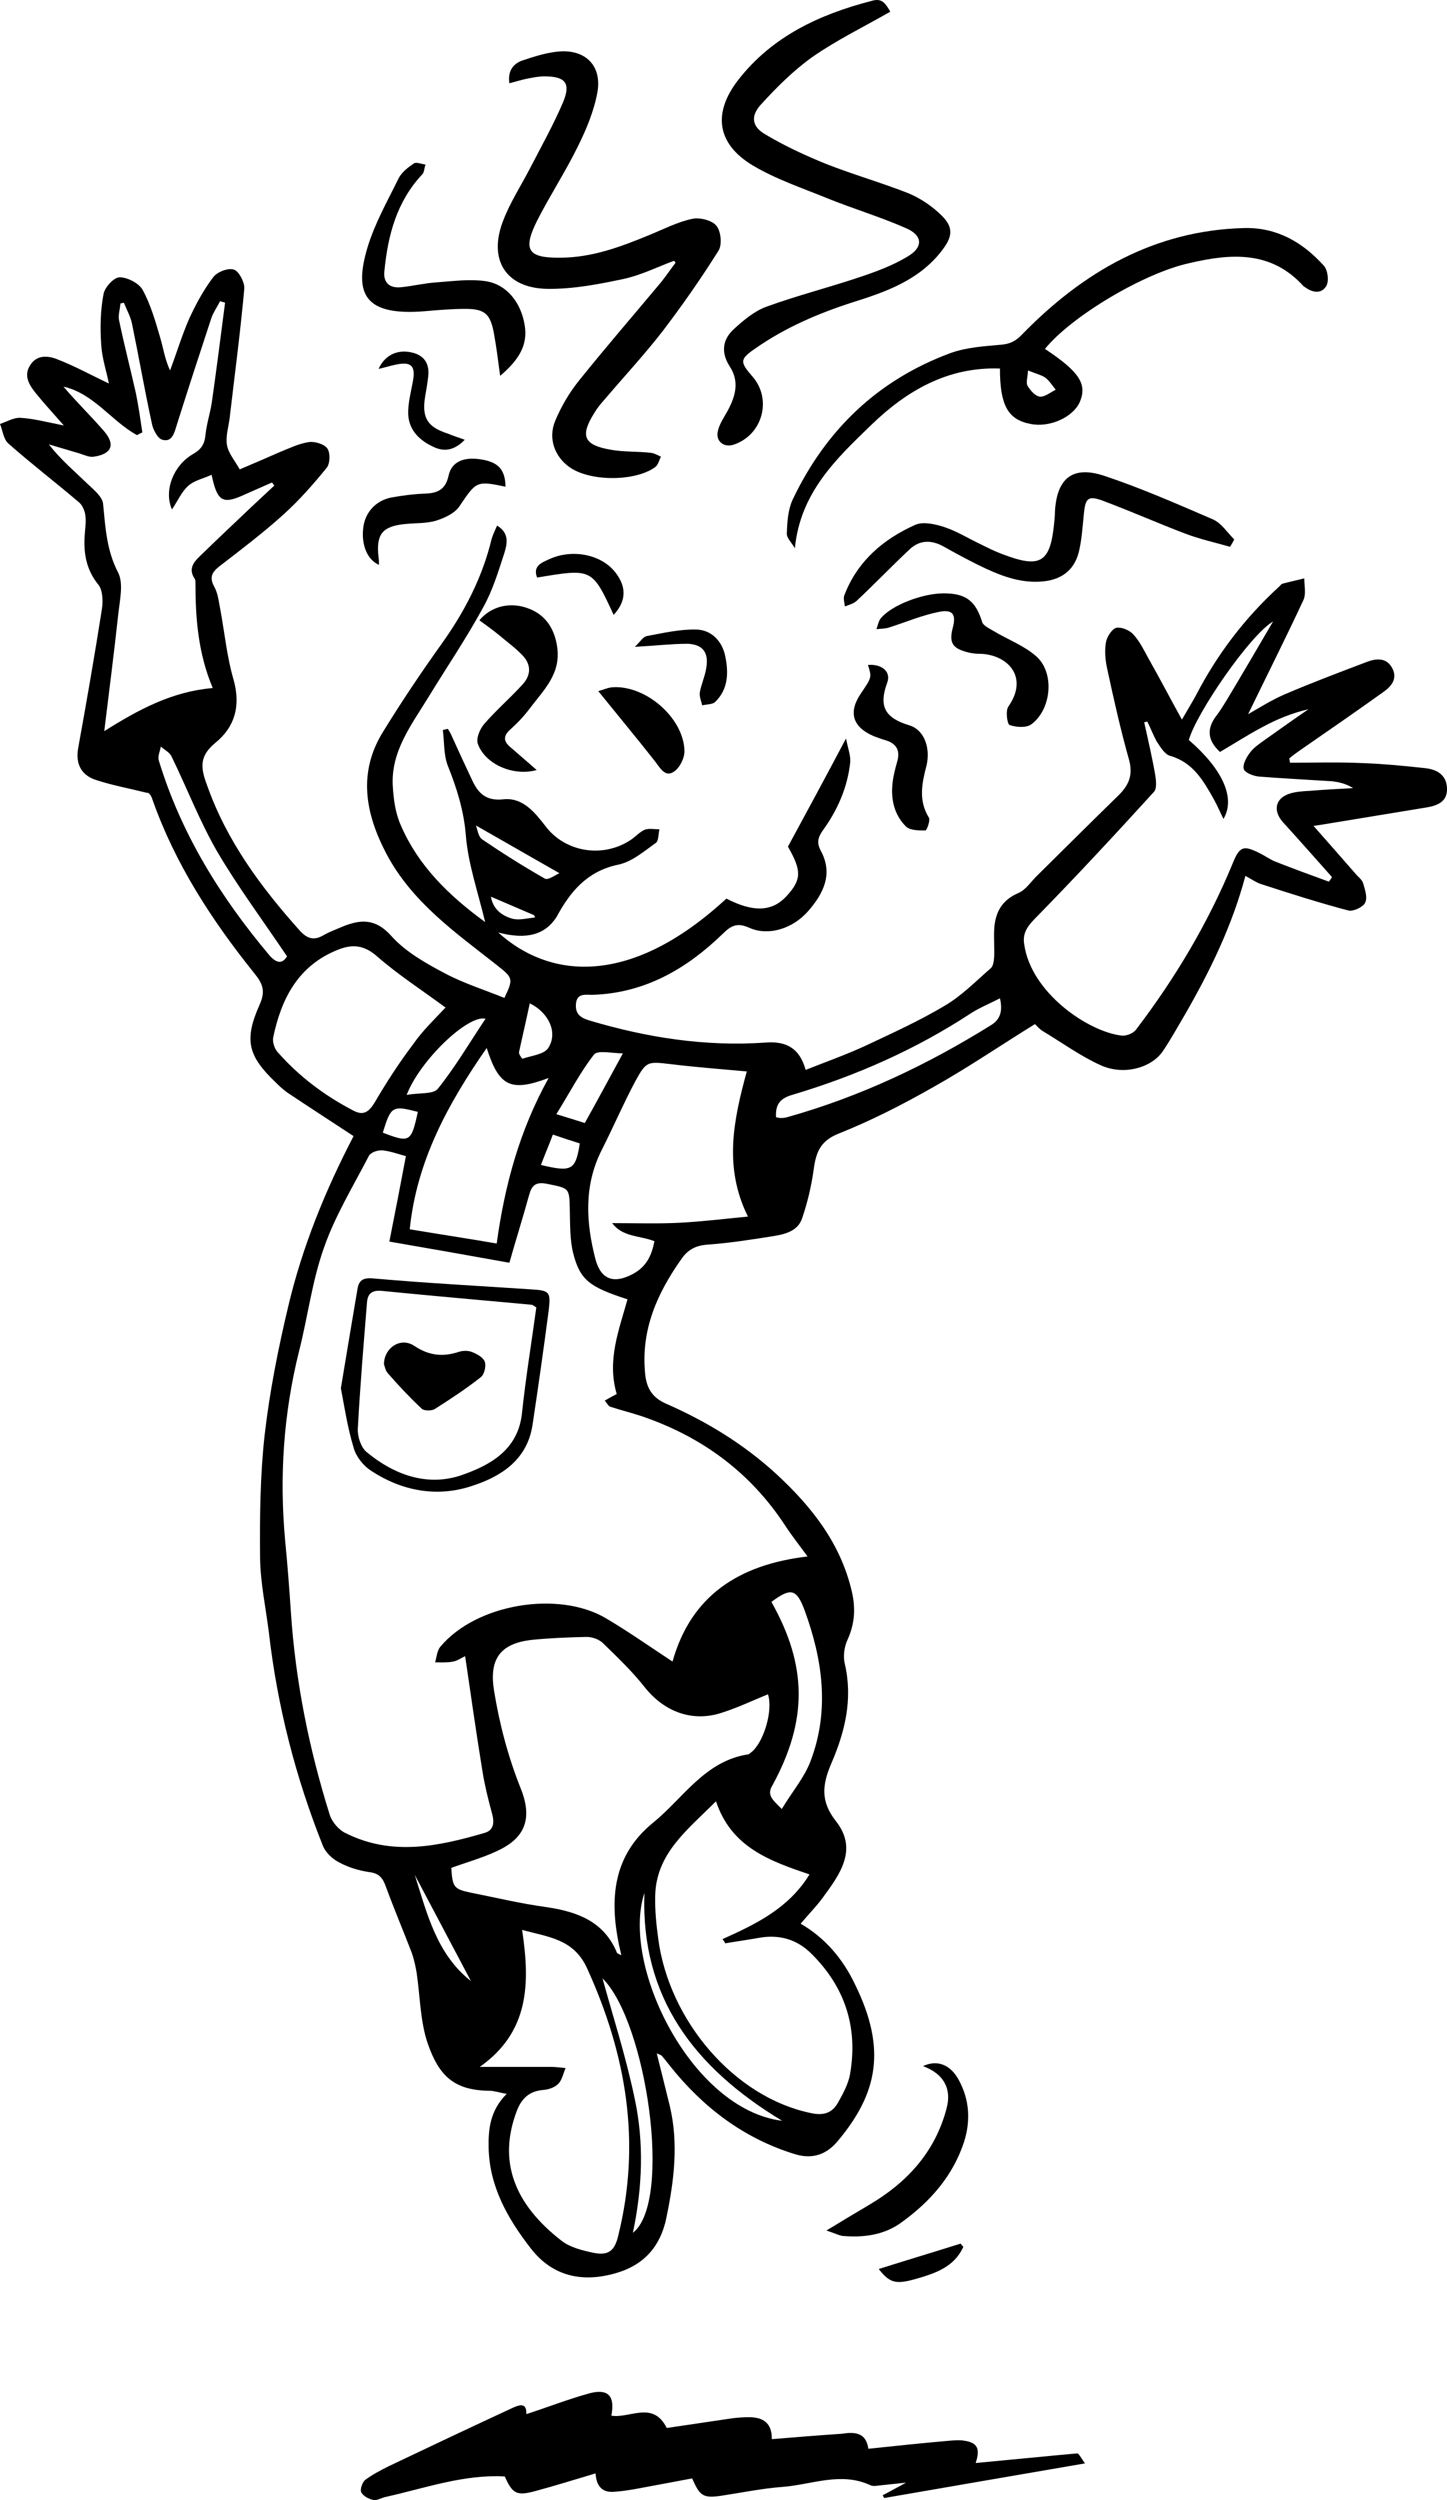 <svg xmlns="http://www.w3.org/2000/svg" xmlns:xlink="http://www.w3.org/1999/xlink" version="1.1" id="Ebene_1" x="0px" y="0px" style="enable-background:new 0 0 1920 1080;" xml:space="preserve" viewBox="789.5 228.86 376.1 649.47">
<path d="M919,471.1c12.9,11.7,33.8,14.7,59.3-8.8c7,3.6,11.8,3.4,15.5-0.5c4.1-4.4,4.1-6.7,0.5-13c5-9.2,9.8-18.1,15.1-28.1  c0.5,2.6,1.2,4.4,1.1,6.1c-0.7,6.5-3.2,12.3-7,17.6c-1.2,1.7-1.9,3.1-0.7,5.4c3.3,6,0.8,11.1-3.2,15.7c-4,4.6-10.3,6.6-15.3,4.4  c-3.1-1.4-4.7-0.7-7,1.6c-9.4,9.1-20.3,15.4-33.9,15.8c-1.7,0-4-0.5-4.2,2.4c-0.2,2.5,1.1,3.5,3.3,4.2c15,4.5,30.3,6.9,46,5.8  c5.2-0.4,8.8,1.3,10.4,7.1c5.3-2.1,10.4-3.9,15.4-6.2c7-3.3,14.1-6.5,20.8-10.5c4.4-2.6,8-6.3,11.9-9.7c0.7-0.6,0.8-1.9,0.9-2.9  c0.1-2.3-0.1-4.7,0-7c0.2-4.5,1.9-7.8,6.4-9.7c1.8-0.8,3.1-2.8,4.6-4.3c7.1-7,14.2-14.1,21.4-21.1c2.6-2.6,3.7-5.2,2.7-9  c-2.2-7.8-4-15.8-5.7-23.7c-0.5-2.2-0.7-4.5-0.4-6.7c0.2-1.5,1.4-3.5,2.6-4c1.2-0.4,3.5,0.5,4.5,1.6c1.7,1.8,2.8,4.1,4,6.3  c2.9,5.1,5.6,10.3,8.7,15.9c1.4-2.4,2.6-4.4,3.7-6.4c5.5-10.6,12.6-19.9,21.3-27.9c0.4-0.3,0.7-0.8,1.1-1c1.9-0.5,3.8-0.9,5.7-1.4  c0,1.9,0.5,4-0.2,5.6c-4.7,10.1-9.7,20-14.4,29.7c2.8-1.6,6.1-3.7,9.6-5.2c7-3,14.2-5.7,21.3-8.4c2.4-0.9,5.1-1.2,6.6,1.7  c1.4,2.7-0.3,4.7-2.3,6.1c-7.1,5.1-14.4,10.1-21.6,15.1c-1,0.7-2,1.4-2.9,2.2c0.1,0.4,0.1,0.7,0.2,1.1c6.3,0,12.6-0.2,18.9,0.1  c5.4,0.2,10.7,0.7,16.1,1.3c3.1,0.3,5.7,1.7,5.8,5.3c0.1,3.4-2.4,4.4-5.2,4.9c-9.1,1.5-18.3,3-27.4,4.5c-0.6,0.1-1.2,0.2-2.1,0.3  c3.8,4.3,7.3,8.3,10.8,12.3c0.7,0.9,1.8,1.6,2.1,2.6c0.5,1.7,1.2,3.8,0.5,5.1c-0.5,1.1-3.1,2.3-4.3,2c-7.6-2-15.1-4.4-22.5-6.8  c-1.4-0.4-2.6-1.3-4.3-2.2c-3.5,13.1-9.2,24.7-15.7,36c-1.9,3.2-3.7,6.5-5.8,9.6c-3,4.3-10.1,6.3-16.1,3.6  c-5.3-2.4-10.1-5.9-15.1-8.9c-0.8-0.5-1.5-1.3-2-1.8c-8.9,5.5-17.4,11.3-26.3,16.3c-7.9,4.5-16.1,8.7-24.6,12.1  c-4.9,1.9-6,4.9-6.6,9.3c-0.6,4.3-1.6,8.6-3,12.7c-1.1,3.4-4.5,4.2-7.6,4.7c-5.7,0.9-11.4,1.8-17.1,2.2c-2.9,0.2-5,1.3-6.6,3.6  c-6.4,9-10.7,18.6-9.5,30.1c0.4,3.8,2,6.1,5.4,7.6c10.5,4.6,20.2,10.5,28.7,18.3c9.2,8.5,16.7,18,19.6,30.5c1,4.3,0.8,8.3-1.1,12.5  c-0.9,1.9-1.2,4.4-0.7,6.4c2.1,9.1,0,17.6-3.5,25.7c-2.4,5.6-2.9,9.9,1.2,15.1c5.8,7.4,0.9,13.9-3.5,19.9c-1.6,2.2-3.6,4.2-5.7,6.7  c6.4,3.7,11,9.2,14.1,15.7c8.4,17,5.8,28.5-4.4,40.7c-2.8,3.4-6.4,4.9-11.1,3.5c-13.4-4.1-24-12.2-32.6-23c-0.7-0.9-1.4-1.8-2.1-2.6  c-0.2-0.2-0.6-0.3-1.3-0.6c1.2,4.8,2.3,9.2,3.4,13.7c2.3,9.7,1.1,19.4-0.9,29c-1.5,7.4-5.8,12.3-13.2,14.4c-8.7,2.5-16.4,0.8-22-6.4  c-6-7.7-10.8-16.1-11-26.2c-0.1-4.9,0.4-9.7,4.7-14c-1.9-0.3-3.2-0.8-4.5-0.8c-9.2-0.1-13.1-3.9-16-12.2c-2-5.8-2-12.3-2.9-18.4  c-0.3-1.8-0.7-3.6-1.3-5.3c-2.2-5.7-4.6-11.4-6.7-17.1c-0.8-2.3-1.8-3.5-4.3-3.8c-2.7-0.4-5.4-1.2-7.8-2.5c-1.8-0.9-3.6-2.6-4.3-4.4  c-7.1-17.8-11.8-36.2-14-55.2c-0.8-6.5-2.2-12.9-2.3-19.4c-0.1-10.7,0-21.5,1.2-32.2c1.3-11.2,3.5-22.3,6.1-33.2  c3.7-15.7,9.8-30.5,17-44.3c-5.8-3.8-11.5-7.5-17.2-11.3c-1.1-0.8-2.1-1.7-3.1-2.7c-7.2-6.9-8.2-11-4.1-20.2  c1.5-3.4,0.9-5.3-1.4-8.1c-11-13.7-20.6-28.4-26.5-45.2c-0.3-0.9-0.8-1.8-1.5-1.7c-4.4-1.1-8.8-1.9-13.1-3.3  c-3.8-1.2-5.4-4.1-4.7-8.2c2.2-12.1,4.3-24.2,6.2-36.3c0.3-2,0.2-4.8-0.9-6.2c-3.1-3.8-3.9-8-3.6-12.7c0.1-1.8,0.4-3.5,0.2-5.2  c-0.1-1.2-0.7-2.6-1.5-3.4c-6.1-5.2-12.5-10.1-18.5-15.4c-1.3-1.1-1.5-3.4-2.2-5.1c1.8-0.6,3.6-1.7,5.3-1.6c3.4,0.2,6.8,1.1,11.3,2  c-2.9-3.3-5.2-5.8-7.3-8.4c-1.7-2.1-3.2-4.5-1.5-7.2c1.7-2.8,4.6-2.6,7.1-1.6c4.6,1.8,9,4.2,13.4,6.3c-0.6-3.1-1.8-6.6-2-10.2  c-0.3-4.3-0.2-8.8,0.6-13c0.3-1.8,2.7-4.4,4.2-4.4c2,0,5,1.5,6,3.3c2,3.7,3.2,7.8,4.4,11.9c0.9,2.9,1.3,6,2.7,9  c1.7-4.5,3.1-9.2,5-13.5c1.7-3.7,3.7-7.4,6.2-10.7c1-1.4,3.9-2.5,5.4-2c1.3,0.4,2.8,3.3,2.7,4.9c-1,11.2-2.5,22.4-3.8,33.6  c-0.3,2.4-1.1,4.8-0.7,7.1c0.4,2.2,2.1,4.1,3.3,6.3c3.8-1.6,7-3,10.2-4.4c2.5-1,5.1-2.3,7.8-2.7c1.5-0.2,4,0.5,4.8,1.7  c0.8,1.2,0.7,3.9-0.2,5c-3.5,4.3-7.1,8.4-11.2,12.1c-5.3,4.8-11,9.1-16.7,13.5c-2,1.6-2.6,2.9-1.3,5.3c1,1.8,1.2,4.1,1.6,6.1  c1.1,6,1.7,12.2,3.4,18c1.9,6.8,0.4,12.3-4.8,16.5c-4.1,3.4-3.8,6.4-2.1,10.9c5.1,14.5,14,26.5,24.1,37.8c1.9,2.1,3.7,2.7,6.2,1.2  c1.4-0.8,3-1.4,4.4-2c4.9-2.1,9-2.6,13.3,2.3c3.7,4.1,8.9,7,13.8,9.6c4.9,2.6,10.3,4.3,15.5,6.4c2.4-5,2.2-5.2-1.8-8.4  c-10.8-8.5-22.2-16.4-28.9-29.1c-5.5-10.5-7.4-21.1-0.8-31.7c4.8-7.8,9.9-15.4,15.2-22.8c6-8.4,10.6-17.3,13-27.3  c0.3-1,0.8-2,1.4-3.4c3.3,2,2.6,4.8,1.9,7.1c-1.6,4.9-3.1,9.9-5.6,14.3c-4.3,7.9-9.4,15.4-14.1,23.1c-4.4,7.2-9.9,14.2-9.3,23.3  c0.2,3.4,0.7,7,2.1,10.1c4.5,10.4,12.3,18.1,21.9,25.1c-1.9-7.9-4.4-15.1-5-22.3c-0.5-6.5-2.3-12.3-4.7-18.3  c-1.1-2.8-0.9-6.2-1.3-9.3c0.4-0.1,0.9-0.2,1.3-0.3c0.3,0.5,0.7,1.1,0.9,1.6c1.8,4,3.6,7.9,5.5,11.9c1.6,3.4,3.7,5.3,8.1,4.8  c5-0.5,8.1,3.4,10.9,7c5.2,6.9,15.3,8.4,22.5,3.3c1.1-0.8,2.1-1.9,3.3-2.4c1.1-0.4,2.5-0.1,3.8-0.1c-0.3,1.2-0.2,3-0.9,3.5  c-3.1,2.2-6.3,5-9.9,5.7c-8,1.7-12.4,7-15.9,13.5C931.3,471.6,926.5,473.1,919,471.1z M895,529.2c-2.2-0.6-4.1-1.3-6.1-1.5  c-1.2-0.1-3,0.5-3.5,1.4c-4.1,7.9-8.8,15.6-11.7,23.9c-3.1,8.7-4.2,18-6.5,27c-4,16.1-5.1,32.4-3.6,48.9c0.6,6.2,1.1,12.5,1.5,18.7  c1.2,18,4.7,35.5,10.1,52.7c0.6,1.9,2.4,4,4.2,4.8c12,6,24.1,3.4,36.1-0.1c2.4-0.7,2.5-2.8,1.9-5c-1-3.6-1.9-7.3-2.5-11  c-1.6-9.8-3-19.7-4.5-29.9c-0.9,0.4-2,1.2-3.1,1.4c-1.5,0.3-3.1,0.2-4.7,0.2c0.4-1.4,0.5-3.1,1.4-4.1c9.3-11.1,30.6-14.6,42.9-7.4  c6.1,3.6,11.9,7.7,17.4,11.3c4.8-17.1,17.2-25.2,35.1-27.3c-2.2-3-4.1-5.4-5.8-8c-9.1-13.9-21.7-23.1-37.2-28.4  c-2.7-0.9-5.5-1.6-8.3-2.5c-0.5-0.2-0.9-1-1.4-1.6c1.2-0.7,2.1-1.2,3.1-1.7c-2.6-8.7,0.6-16.7,2.8-24.6c-9.9-3.2-12.3-5-14.1-11.9  c-0.9-3.6-0.8-7.4-0.9-11.2c-0.1-6-0.1-5.7-5.9-6.9c-3-0.6-4,0.4-4.7,3c-1.6,5.8-3.4,11.5-5.1,17.5c-10.5-1.9-20.8-3.7-31.2-5.5  C892.2,543.9,893.6,536.6,895,529.2z M951,736.8c-0.3-1.2-0.4-1.9-0.6-2.6c-2.5-12.1-1.6-23.3,8.8-31.8c7.9-6.4,13.5-16.1,24.8-17.8  c0.2,0,0.4-0.3,0.6-0.4c3.4-2.5,5.9-11.1,4.5-15.2c-3.9,1.6-7.7,3.4-11.7,4.7c-7.8,2.7-15.2-0.1-20.3-6.5c-3.3-4.2-7.2-7.9-11-11.6  c-1-0.9-2.7-1.5-4.1-1.5c-4.9,0.1-9.8,0.3-14.6,0.8c-7.9,1-10.8,5-9.5,13.1c1.4,8.7,3.7,17.4,7,25.6c3.6,9.1-0.3,13.5-6.6,16.3  c-3.7,1.7-7.7,2.8-11.5,4.2c0.3,5,0.7,5.5,4.9,6.4c6.6,1.3,13.2,2.9,19.9,3.8c8,1.2,14.8,3.7,18.2,11.7  C949.9,736.4,950.3,736.4,951,736.8z M1087.7,416.3c-0.3,0.1-0.5,0.1-0.8,0.2c1,4.6,2.1,9.2,2.9,13.9c0.2,1.4,0.4,3.4-0.4,4.2  c-10.2,11.2-20.5,22.3-31.1,33.1c-2,2.1-3,3.8-2.6,6.4c1.7,12.6,16.6,22.8,25.4,23.8c1.2,0.1,3-0.6,3.7-1.6  c10.2-13.4,18.8-27.8,25.2-43.4c1.7-4.1,2.7-4.5,6.7-2.5c1.5,0.7,2.8,1.7,4.3,2.3c4.6,1.8,9.2,3.5,13.9,5.2c0.3-0.4,0.6-0.8,0.8-1.2  c-4.2-4.7-8.4-9.5-12.7-14.2c-2.7-3-2.1-6.3,1.8-7.5c1.6-0.5,3.4-0.6,5.2-0.7c3.7-0.3,7.4-0.5,11.2-0.7c-1.9-1.2-3.8-1.6-5.7-1.8  c-6.2-0.4-12.5-0.7-18.7-1.2c-1.4-0.1-3.6-0.9-4-1.9c-0.4-1.1,0.6-3,1.5-4.2c1-1.4,2.5-2.4,3.9-3.4c3.8-2.7,7.6-5.4,11.4-8  c-4.3,1-8.2,2.6-11.9,4.6c-3.8,2-7.5,4.4-11.1,6.5c-3.6-3.3-3.3-6.4-0.8-9.6c0.9-1.2,1.7-2.5,2.5-3.8c4.1-6.8,8.1-13.7,12.1-20.5  c-6.1,3.6-20,23.9-21.9,30.8c8.8,7.6,12.2,15.1,9,20.5c-0.9-1.8-1.6-3.5-2.5-5.1c-2.7-4.8-5.4-9.6-11.4-11.3  c-1.4-0.4-2.5-2.3-3.5-3.8C1089.2,419.7,1088.5,417.9,1087.7,416.3z M975.6,696.8c-7.5,7.5-15.6,13.6-15.8,24.6  c-0.1,3.7,0.3,7.5,0.8,11.2c2.8,21.1,19.7,41.1,39.7,45.2c3.2,0.7,5.5,0,7-2.7c1.3-2.3,2.6-4.7,3.1-7.2c2.2-12.2-1.2-22.8-10-31.5  c-3.8-3.8-8.5-5.1-13.8-4.1c-2.8,0.5-5.7,0.9-8.6,1.4c-0.2-0.4-0.4-0.7-0.7-1.1c8.7-3.9,17.2-8,22.6-16.8  C989.6,712.3,979.6,708.8,975.6,696.8z M848,307.5c-0.4-0.1-0.9-0.3-1.3-0.4c-0.8,1.6-1.9,3.1-2.4,4.8c-3,9.1-6,18.3-8.9,27.5  c-0.6,2-1.2,4.4-3.7,3.7c-1.2-0.3-2.4-2.6-2.7-4.1c-1.9-8.7-3.4-17.4-5.2-26.1c-0.4-1.9-1.4-3.6-2.1-5.4c-0.3,0.1-0.6,0.1-0.9,0.2  c-0.1,1.6-0.7,3.2-0.3,4.6c1.3,6.2,2.9,12.4,4.3,18.6c0.7,3.4,1.2,6.9,1.7,10.3c-0.5,0.2-1,0.5-1.4,0.7  c-6.7-3.7-11.2-10.8-19.1-12.6c3.3,3.9,7,7.5,10.4,11.4c3.2,3.6,2.2,6.1-2.5,6.8c-1.1,0.2-2.4-0.4-3.6-0.8c-2.7-0.8-5.4-1.6-8.1-2.4  c3.1,4,6.7,7,10.1,10.3c1.6,1.5,3.9,3.4,4,5.2c0.6,6.1,0.9,12,3.9,17.8c1.4,2.7,0.5,6.9,0.1,10.3c-1.1,10.1-2.4,20.3-3.7,30.9  c8.9-5.6,17.6-10.3,28.2-11.2c-3.8-9-4.5-18.1-4.5-27.3c0-0.4,0-0.8-0.2-1.1c-1.7-2.5-0.3-4.3,1.4-5.9c4.4-4.3,8.9-8.5,13.3-12.7  c2-1.9,4-3.7,6-5.6c-0.2-0.3-0.4-0.5-0.6-0.8c-2.3,1-4.5,2-6.8,3c-6,2.8-7.4,2.1-8.9-5c-2.2,1-4.6,1.5-6.1,2.9  c-1.7,1.5-2.7,3.9-4.2,6.1c-2.2-4.9,0.4-11.5,5.5-14.4c2.1-1.2,3-2.6,3.2-4.9c0.3-3,1.3-5.9,1.7-8.8  C845.8,324.6,846.9,316,848,307.5z M914.2,765.8c6.2,0,12.4,0,18.6,0c1.2,0,2.5,0.2,3.7,0.3c-0.6,1.4-0.9,3.1-1.9,4.1  c-1,1-2.6,1.5-4,1.6c-3.6,0.3-5.6,2.3-6.8,5.5c-4.9,13-0.7,24.1,11.7,33.7c2.2,1.7,5.4,2.5,8.3,3.1c3.9,0.8,5.5-0.6,6.4-4.5  c6-24.2,2.1-47-8.1-69.4c-3.5-7.7-10.1-8.1-16.9-10C927.3,744.1,927.1,756.7,914.2,765.8z M983.6,507.2c-6.6-0.6-13.2-1.1-19.8-1.9  c-6-0.7-6.3-0.8-9.2,4.5c-3.1,5.8-5.7,11.9-8.7,17.8c-4.7,9.3-4.1,18.9-1.6,28.5c1.5,5.4,5,6.3,9.9,3.6c3.4-1.9,4.7-4.8,5.4-8.4  c-3.8-1.5-8.2-1-11-4.7c6.2,0,12,0.2,17.7-0.1c5.7-0.3,11.4-1,17.6-1.6C977.5,532,980.2,519.7,983.6,507.2z M905.3,490.6  c-6.1-4.5-12.3-8.5-17.8-13.3c-3.4-3-6.5-3.2-10.2-1.7c-10.3,4.1-14.7,12.7-16.8,22.8c-0.2,1.1,0.3,2.8,1.1,3.7  c5.6,6.4,12.3,11.4,19.8,15.3c2.5,1.3,3.9,0.4,5.4-2c3.1-5.3,6.4-10.4,10.1-15.3C899.4,496.5,902.6,493.5,905.3,490.6z M916,501.1  c-10,14.4-18.2,29.3-20,47.1c7.7,1.3,15.1,2.4,22.6,3.7c2.1-15.3,6-29.5,13.5-43C922.2,512.6,919.2,511.1,916,501.1z M992.7,698.8  c2.7-4.5,5.9-8.2,7.5-12.5c5-13.2,3.1-26.4-1.6-39.2c-2.1-5.6-3.6-5.8-8.6-2.1c9.3,16.5,9.5,30.7,0.3,47.6  C988.7,695.2,990.3,696.4,992.7,698.8z M991.2,519.1c0.6,0.1,0.9,0.2,1.3,0.2c0.6,0,1.3-0.1,1.9-0.3c18.8-5.3,36.3-13.6,52.8-23.9  c2.2-1.4,3-3.5,2.2-6.9c-2.7,1.4-5.2,2.4-7.4,3.8c-14.3,9.4-29.9,16.3-46.3,21.2C992.4,514.1,991,515.6,991.2,519.1z M864.1,477.3  c-6.4-9.5-12.8-18.1-18.2-27.3c-4.5-7.8-7.8-16.4-11.8-24.6c-0.5-1.1-1.8-1.7-2.8-2.6c-0.2,1.2-0.9,2.6-0.5,3.7  c5.8,19,16,35.4,28.7,50.5C861.6,479.4,863,479.1,864.1,477.3z M954,808.9c10.4-8.1,3.5-54.9-7.9-66.1c2.6,9.5,6.1,20.3,8.4,31.4  C956.9,785.5,956.5,797,954,808.9z M992.8,779.8C969.9,766,956,747.7,957,720.6C950.8,739.3,969.2,776.9,992.8,779.8z M915.7,493.5  c-4.6-1.1-17.1,10.9-20.5,19.8c3.2-0.6,6.9-0.1,8.1-1.6C907.8,506.1,911.5,499.8,915.7,493.5z M934.1,518.3c3.3,1,5.5,1.7,7.4,2.3  c3.3-5.9,6.3-11.5,9.9-18.1c-2.8,0-6.5-0.9-7.5,0.3C940.3,507.4,937.6,512.7,934.1,518.3z M927.2,489.5c-0.9,4.3-1.9,8.5-2.8,12.7  c-0.1,0.5,0.8,1.7,0.9,1.7c2.3-0.8,5.6-1.1,6.7-2.8C934.6,497.1,932.1,491.9,927.2,489.5z M934.9,455.7c-7.5-4.3-14.7-8.4-21.7-12.4  c0.4,1,0.6,2.9,1.6,3.6c5.3,3.6,10.7,7,16.3,10.2C931.9,457.6,933.8,456.2,934.9,455.7z M933.2,523.6c-1,2.7-2.1,5.2-3.1,7.9  c8,1.9,9,1.4,10.1-5.6C938,525.2,935.8,524.5,933.2,523.6z M897.3,715.9c3.2,10.1,5.7,20.6,14.6,27.6  C907,734.3,902.2,725.1,897.3,715.9z M898.1,517.7c-6.6-1.7-7-1.5-9.1,5.4C896,525.8,896.4,525.6,898.1,517.7z M917.1,461.8  c0.5,3.1,2.7,4.9,5.5,5.7c1.8,0.5,4-0.1,6-0.3c-0.1-0.2-0.2-0.4-0.3-0.6C924.5,465,920.9,463.4,917.1,461.8z"/>
<path d="M1015.2,865c7.5-0.8,14.3-1.5,21.2-2.1c1.2-0.1,2.5-0.2,3.7,0c3.5,0.5,4.2,2.1,3,5.8c8.7-0.8,17.5-1.7,26.4-2.5  c0.4,0,1,1.2,2,2.6c-17.9,3.1-35,6-52.2,9c-0.1-0.2-0.2-0.5-0.4-0.7c1.8-1,3.6-1.9,6.1-3.3c-2.7,0.3-4.6,0.5-6.6,0.7  c-0.9,0.1-1.9,0.3-2.6,0c-7.7-3.6-15.2-0.2-22.8,0.4c-5.4,0.4-10.7,1.5-16,2.3c-4.7,0.7-5.6,0.1-7.6-4.5c-4.9,0.9-10,1.9-15,2.8  c-1.8,0.3-3.7,0.6-5.6,0.7c-2.9,0.1-4.3-1.6-4.5-4.8c-5.4,1.6-10.5,3.2-15.7,4.6c-4.8,1.3-5.9,0.7-7.9-3.8  c-10.6-0.6-20.6,3-30.9,5.3c-1.1,0.2-2.3,1-3.2,0.8c-1.2-0.2-2.7-1-3.2-2c-0.4-0.7,0.3-2.6,1-3.2c1.9-1.4,4-2.5,6.2-3.6  c10.7-5.1,21.5-10.2,32.3-15.2c2-0.9,3.5-1.1,3.4,1.7c5.6-1.8,10.9-3.9,16.4-5.4c4.9-1.3,6.7,0.7,5.7,5.8c4.8,0.8,10.8-4,14.4,3.2  c5.6-0.8,11.3-1.7,16.9-2.5c1.5-0.2,3-0.3,4.5-0.3c3.6,0,6,1.5,5.9,5.7c6.2-0.5,12.2-1,18.2-1.4  C1011.6,860.6,1014.6,860.7,1015.2,865z"/>
<path d="M964.7,296.6c-4.3,1.6-8.5,3.7-13,4.7c-6.6,1.4-13.3,2.7-20,2.6c-10.7-0.2-15.3-7.5-11.5-17.5c1.8-4.8,4.6-9.1,7-13.7  c3-5.8,6.2-11.5,8.7-17.4c2-4.9,0.5-6.6-4.9-6.6c-1.5,0-3,0.3-4.5,0.6c-1.4,0.3-2.8,0.7-4.6,1.2c-0.5-3.3,1.1-5.1,3.3-5.9  c3.3-1.1,6.7-2.2,10.1-2.4c6.6-0.3,10.6,3.9,9.5,10.5c-0.9,5-2.9,9.8-5.2,14.4c-3.2,6.5-7.2,12.6-10.5,19.1c-3.8,7.6-2.4,9.7,6,9.6  c8.2,0,15.7-2.8,23.2-5.9c3.7-1.5,7.3-3.4,11.2-4.2c1.9-0.4,5.1,0.4,6.2,1.8c1.2,1.4,1.5,4.9,0.6,6.4c-4.5,7.2-9.4,14.2-14.5,20.9  c-4.8,6.2-10.2,12-15.3,18c-0.9,1-1.8,2.1-2.5,3.3c-3.8,6-2.8,8.4,4.3,9.6c3.4,0.6,7,0.4,10.4,0.8c0.9,0.1,1.7,0.6,2.6,1  c-0.5,0.9-0.7,2.1-1.5,2.7c-5.2,3.8-17,3.8-22.3,0c-3.8-2.7-5.6-7.4-3.7-12c1.6-3.8,3.7-7.4,6.3-10.6c6.9-8.6,14.1-16.9,21.2-25.4  c1.3-1.6,2.5-3.4,3.8-5.1C965,297,964.9,296.8,964.7,296.6z"/>
<path d="M1020.9,231.9c-7,4-14,7.4-20.3,11.8c-4.9,3.5-9.3,7.9-13.4,12.4c-2.6,2.9-2.3,5.6,1.1,7.6c5,3,10.4,5.5,15.8,7.7  c7.1,2.8,14.5,4.9,21.6,7.7c3.1,1.3,6.2,3.4,8.6,5.8c3.2,3.2,2.7,5.6-0.1,9.2c-5.9,7.6-14.5,10.6-23.1,13.3c-9,2.9-17.6,6.6-25.3,12  c-4.1,2.8-4,3.5-0.7,7.3c5.2,6,2.5,15.3-5,17.7c-2.5,0.8-4.7-1-4-3.6c0.4-1.8,1.5-3.4,2.4-5c2.1-3.8,3.3-7.7,0.7-11.7  c-2.4-3.7-1.9-7.1,1.1-9.8c2.5-2.3,5.4-4.7,8.5-5.8c8-2.9,16.3-5,24.3-7.7c4.2-1.4,8.5-3,12.3-5.3c4.1-2.4,4-5.5-0.5-7.4  c-6.6-2.9-13.6-5-20.3-7.7c-6.6-2.7-13.5-5-19.5-8.6c-9.3-5.6-10.4-13.6-3.7-22.2c8.8-11.3,21.1-17,34.6-20.5  C1018.4,228.4,1019.4,229.2,1020.9,231.9z"/>
<path d="M1061.1,319.5c8.9,5.9,11,9.1,9.1,13.7c-1.7,4-7.8,6.8-12.8,5.8c-5.9-1.1-8-4.8-8-14.4c-13.6-0.5-24.3,5.8-33.5,14.7  c-9,8.7-18.4,17.5-19.8,32c-0.7-1.3-2.1-2.6-2.1-3.8c0.1-2.9,0.3-6.2,1.5-8.8c8.6-18.1,22.1-31.1,41-38.1c4.1-1.5,8.8-1.8,13.3-2.2  c2.3-0.2,3.8-1,5.4-2.7c15.8-16.2,34.4-27,57.7-27.6c8.5-0.2,15.2,3.7,20.7,9.8c1,1.1,1.4,4,0.6,5.3c-1.3,2.1-3.6,1.7-5.6,0.2  c-0.1-0.1-0.2-0.1-0.3-0.2c-8.4-9.3-18.9-8.5-29.6-6C1086.7,299.8,1067.9,311.1,1061.1,319.5z M1056.7,325.1c-0.1,1.9-0.6,3.2-0.1,4  c0.7,1.2,2,2.7,3.2,2.8c1.3,0.1,2.7-1.1,4.1-1.8c-0.9-1.1-1.7-2.4-2.8-3.2C1060,326.2,1058.6,325.9,1056.7,325.1z"/>
<path d="M1109.2,370.9c-3.9-1.1-7.9-2-11.6-3.4c-7.1-2.7-14.1-5.8-21.3-8.5c-4-1.5-4.7-0.8-5.1,3.5c-0.3,3-0.5,6-1.1,8.9  c-1,5.2-4.3,8-9.5,8.5c-6.1,0.6-11.6-1.7-16.9-4.3c-3-1.5-6-3.1-9-4.8c-3.1-1.7-6.1-1.7-8.7,0.7c-4.7,4.4-9.2,9.1-13.9,13.5  c-0.8,0.7-2,1-3,1.4c-0.1-1-0.5-2.2-0.1-3c3.4-8.8,10.1-14.5,18.4-18.2c2-0.9,5.2-0.2,7.6,0.6c3.3,1.1,6.3,3,9.5,4.5  c1.8,0.9,3.6,1.8,5.5,2.5c9.9,3.8,12.5,2.3,13.5-8.1c0.1-1,0.2-2,0.2-3c0.5-8.6,4.6-12,12.9-9.2c9.6,3.2,18.9,7.3,28.2,11.3  c2.2,1,3.7,3.4,5.5,5.2C1109.9,369.8,1109.6,370.3,1109.2,370.9z"/>
<path d="M919.5,326.5c-0.6-4.4-1-7.7-1.6-10.9c-0.9-5.1-2.3-6.5-7.4-6.5c-3.5,0-7,0.3-10.5,0.6c-15.7,1.3-18.6-4.4-15-16.5  c1.9-6.3,5.2-12.1,8.1-18c0.8-1.6,2.5-2.9,4-3.9c0.6-0.4,2,0.2,3,0.3c-0.3,0.8-0.3,1.9-0.8,2.5c-6.7,7.1-9,15.9-9.9,25.3  c-0.3,2.9,1.4,4.3,4.1,4.1c3.2-0.3,6.4-1.1,9.6-1.3c4.2-0.3,8.5-0.9,12.6-0.3c5.5,0.8,9.3,5.6,10.2,11.6  C926.7,318.6,924.3,322.4,919.5,326.5z"/>
<path d="M1034.8,383c5.8,0,8.3,2,10,7.5c0.3,0.9,1.8,1.6,2.8,2.2c3.8,2.3,8.2,3.9,11.4,6.8c4.7,4.4,3.7,13.7-1.4,17.5  c-1.3,1-4,0.8-5.7,0.2c-0.6-0.2-1.1-3.7-0.3-4.8c5.5-7.9-0.5-13.7-7.7-13.7c-1.1,0-2.3-0.2-3.3-0.5c-3.6-1-4.4-2.5-3.5-6.1  c1-3.6,0.1-5-3.5-4.3c-4.5,0.9-8.7,2.7-13.1,4.1c-1,0.3-2.2,0.3-3.2,0.4c0.4-1,0.5-2.1,1.2-2.9C1021.4,386,1029.3,383,1034.8,383z"/>
<path d="M929,428.9c-6.1,1.7-13.4-1.5-15.3-6.8c-0.5-1.4,0.5-3.8,1.6-5.1c3.1-3.6,6.7-6.7,9.9-10.2c2.3-2.4,2.5-5.2,0.1-7.7  c-1.8-1.9-3.9-3.4-5.9-5.1c-1.7-1.4-3.5-2.7-5.3-4c3-3.6,7.8-4.8,12.4-3.2c4.7,1.6,7.1,5.3,7.8,10c1.1,7.1-3.5,11.3-7.1,16.1  c-1.5,2-3.2,3.8-5.1,5.5c-1.9,1.7-1.7,3.1,0.1,4.6C924.4,424.9,926.5,426.7,929,428.9z"/>
<path d="M1004.3,808.3c4.3-2.6,7.6-4.6,11-6.6c9.9-5.8,17.2-13.7,20.2-25c1.5-5.4-0.9-9.2-6.1-11.1c3.6-1.7,7.1-0.5,9.3,3.6  c2.8,5.1,3.1,10.6,1.4,16c-2.9,8.9-8.8,15.6-16.3,21c-4.5,3.3-9.9,4-15.4,3.5C1007.4,809.5,1006.4,809,1004.3,808.3z"/>
<path d="M1015.1,401.6c3.5-0.3,6.1,1.7,5,4.6c-2.3,6.3-0.5,9.2,5.8,11.1c3.9,1.2,5.5,6,4.4,10.5c-1.2,4.6-2.1,9,0.6,13.4  c0.5,0.7-0.5,3.4-0.9,3.4c-1.7,0-3.9,0-5-1c-3.1-3.1-4-7.1-3.5-11.4c0.2-1.9,0.7-3.7,1.2-5.5c0.8-2.8-0.1-4.6-2.9-5.5  c-1.1-0.3-2.1-0.7-3.2-1.1c-5.6-2.4-6.7-6.3-3.2-11.3C1016.1,404.8,1016.1,404.8,1015.1,401.6z"/>
<path d="M920.9,355.3c-7.6-1.6-7.6-1.4-12,5.1c-1.2,1.8-3.8,3-6,3.7c-2.6,0.8-5.4,0.6-8.2,0.9c-5.9,0.6-7.5,2.7-6.8,8.7  c0.1,0.6,0.1,1.2,0.1,1.9c-3-1.3-4.6-5.1-4.1-9.5c0.4-4,3.2-7.2,7.3-8c2.8-0.5,5.7-0.9,8.6-1c3.4-0.1,5.5-1,6.3-4.7  c0.8-3.7,4.1-4.9,8.4-4.2C919,348.9,920.8,350.8,920.9,355.3z"/>
<path d="M945,408.4c1.2-0.3,2.4-0.9,3.7-1c8.5-0.6,18.4,7.8,18.7,16.4c0.1,1.9-1.2,4.5-2.7,5.5c-2.3,1.6-3.6-0.9-4.9-2.6  C955,420.6,950.1,414.7,945,408.4z"/>
<path d="M954.5,396.9c1.4-1.3,2.1-2.6,3.1-2.8c4.3-0.8,8.6-1.8,12.9-1.7c3.9,0.1,6.7,3,7.5,6.9c0.9,4.3,0.8,8.6-2.6,11.9  c-0.7,0.7-2.2,0.6-3.4,0.9c-0.2-1.1-0.8-2.3-0.6-3.4c0.4-2.2,1.4-4.3,1.7-6.5c0.6-3.8-0.9-5.9-4.8-6.1  C964.1,396.1,959.9,396.6,954.5,396.9z"/>
<path d="M910.3,343.1c-2.7,2.8-5.3,3.1-7.8,2c-3.7-1.6-6.7-4.3-6.9-8.6c-0.1-2.8,0.7-5.7,1.2-8.5c0.8-4.1-0.4-5.3-4.5-4.4  c-1.4,0.3-2.7,0.7-4.4,1.1c1.6-3.6,4.9-5.1,8.5-4.3c3.4,0.7,4.8,3,4.4,6.3c-0.2,1.7-0.5,3.5-0.8,5.2c-0.9,5.5,0.6,7.9,5.9,9.6  C907.1,342,908.3,342.4,910.3,343.1z"/>
<path d="M949,388.6c-5.6-12.1-5.6-12.1-19.9-9.7c-1.2-3.1,1.3-3.9,3.2-4.8c6.2-2.8,13.9-1.1,17.4,3.8  C952.4,381.6,952.2,385.1,949,388.6z"/>
<path d="M1039.9,812.5c-2.4,5.4-7.5,7-12.8,8.5c-4.8,1.3-6.4,0.9-9.2-2.7c7.3-2.3,14.3-4.4,21.3-6.6  C1039.4,812,1039.6,812.3,1039.9,812.5z"/>
<path d="M878.1,589.5c1.5-9.1,2.9-17.4,4.3-25.7c0.4-2.6,1.7-3.1,4.5-2.8c13.5,1.2,27,1.9,40.5,2.8c5,0.3,5.3,0.6,4.7,5.6  c-1.3,9.9-2.7,19.8-4.2,29.7c-1.4,9.1-8.3,13.4-15.8,15.8c-9,3-18.2,1.3-26.2-4c-2-1.3-3.9-3.7-4.5-6  C879.8,599.6,879,594.2,878.1,589.5z M928.9,568.5c-0.8-0.5-1-0.7-1.3-0.7c-13-1.2-25.9-2.3-38.9-3.6c-2.4-0.2-3.6,0.6-3.8,2.9  c-0.9,11-1.8,21.9-2.4,32.9c-0.1,2,0.8,4.8,2.2,6c7.2,6,15.8,9.1,24.7,6.1c7.5-2.6,14.9-6.6,15.8-16.4  C926.2,586.4,927.7,577.3,928.9,568.5z"/>
<path d="M889.3,583.3c0-4.3,4.3-7.2,7.9-4.8c3.9,2.6,7.5,2.9,11.7,1.5c1-0.3,2.4-0.3,3.3,0.1c1.3,0.5,2.9,1.4,3.3,2.5  c0.4,1.1-0.1,3.3-1,4c-3.8,3-7.9,5.7-12,8.3c-0.8,0.5-2.8,0.5-3.4-0.1c-3.1-2.9-6-6-8.8-9.2C889.6,584.8,889.5,583.7,889.3,583.3z"/>
</svg>